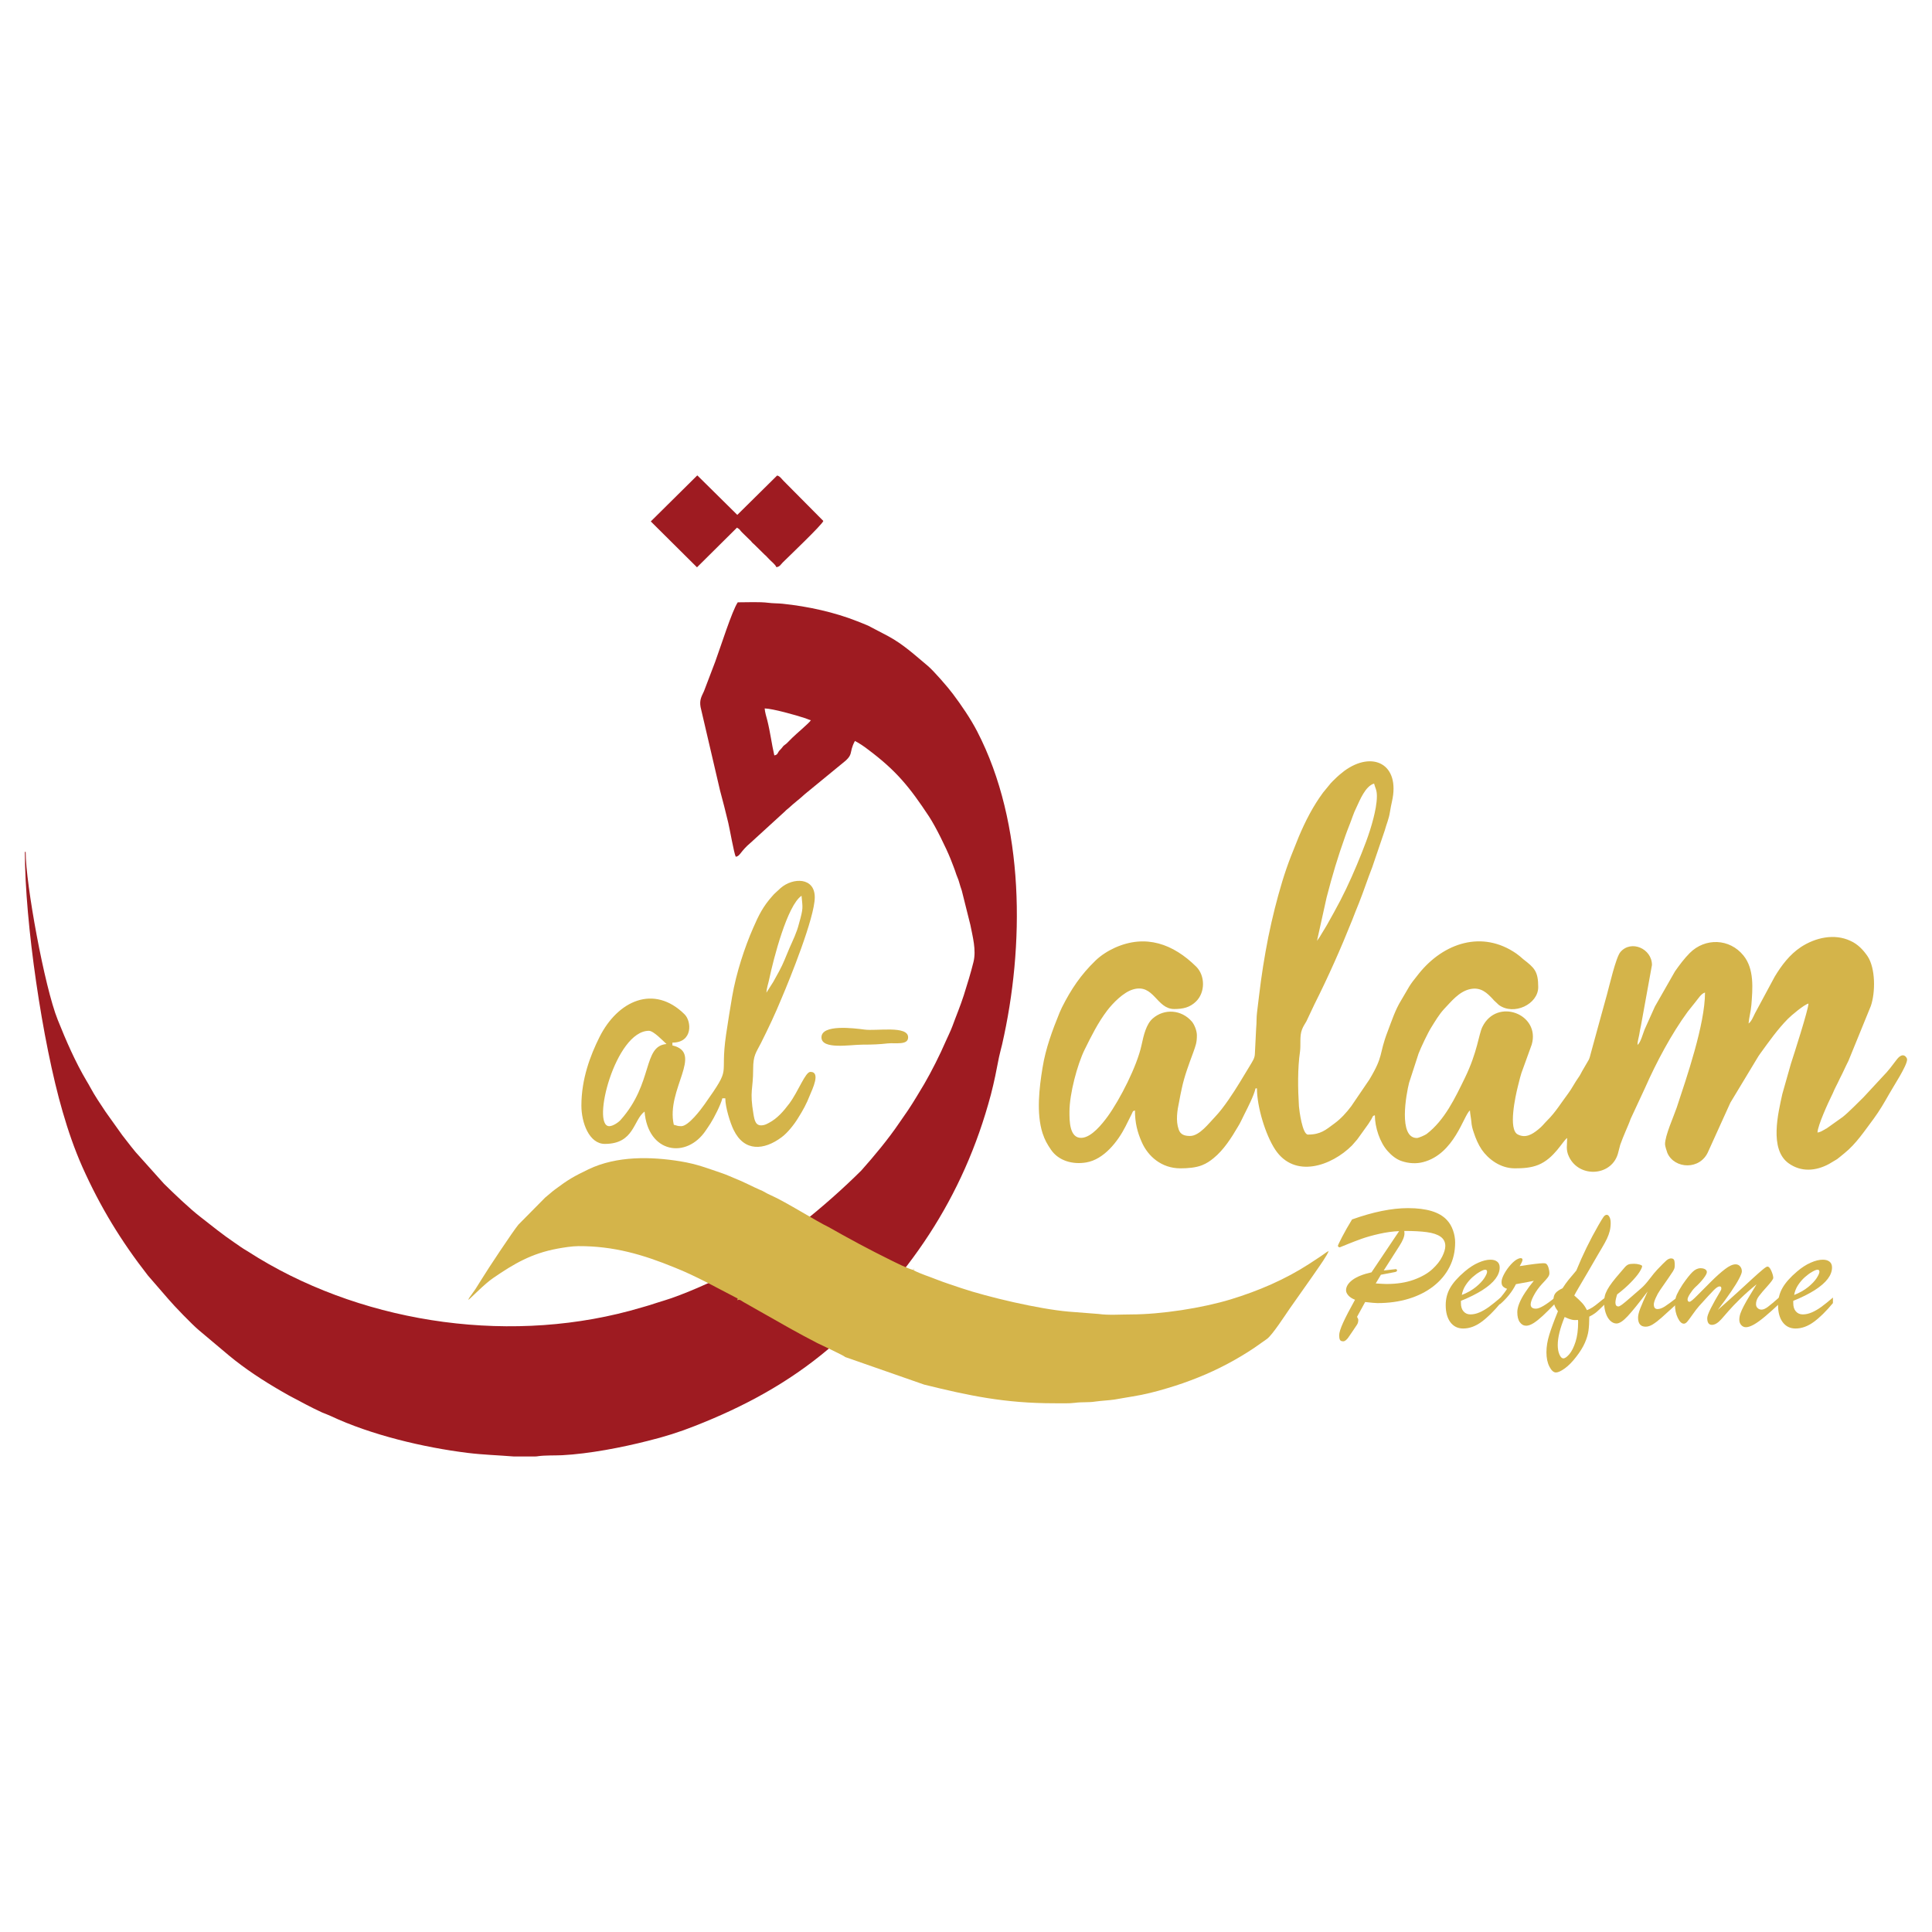 <svg xmlns="http://www.w3.org/2000/svg" xml:space="preserve" width="124.178mm" height="124.178mm" version="1.1" style="shape-rendering:geometricPrecision; text-rendering:geometricPrecision; image-rendering:optimizeQuality; fill-rule:evenodd; clip-rule:evenodd" viewBox="0 0 12417780 12417780" xmlns:xlink="http://www.w3.org/1999/xlink">
 <defs>
  <style type="text/css">
   
    .fil2 {fill:none}
    .fil0 {fill:#9E1B21}
    .fil1 {fill:#D4B44A}
   
  </style>
 </defs>
 <g id="Layer_x0020_1">
  <g id="_2392191576288">
   <path class="fil0" d="M4182890 3351390l297000 295000 257000 -255000c24000,14000 15000,14000 33000,31000l47000 46000c15000,12000 11000,15000 31000,31000l65000 64000c2000,2000 6000,6000 7000,6000 0,1000 1000,2000 2000,2000l22000 23000c13000,14000 40000,34000 46000,51000 22000,-2000 29000,-18000 41000,-30000 33000,-33000 255000,-244000 261000,-267000l-256000 -258000c-13000,-13000 -23000,-30000 -41000,-34000l-256000 253000 -256000 -253000 -2000 0 -298000 295000z"></path>
   <path class="fil1" d="M8464890 6047390l62000 -280000c38000,-146000 70000,-254000 121000,-397000 8000,-22000 14000,-39000 23000,-61000 17000,-41000 28000,-82000 49000,-123000 19000,-39000 55000,-134000 112000,-150000 6000,26000 18000,39000 18000,80000 0,49000 -12000,102000 -22000,142000 -26000,104000 -66000,202000 -107000,301000 -45000,107000 -90000,203000 -147000,305000l-44000 79000c-12000,21000 -20000,33000 -32000,53000 -6000,9000 -9000,16000 -15000,25000l-18000 26000zm-816000 1254000c-36000,0 -62000,-9000 -73000,-42000 -20000,-56000 -9000,-123000 3000,-179000 5000,-30000 11000,-56000 17000,-85000 17000,-80000 46000,-156000 74000,-232000 15000,-43000 23000,-61000 23000,-109000 0,-31000 -17000,-70000 -32000,-88000 -67000,-78000 -178000,-85000 -252000,-20000 -42000,37000 -58000,107000 -72000,172000 -29000,134000 -137000,346000 -217000,457000 -36000,49000 -103000,134000 -167000,138000 -80000,5000 -79000,-112000 -79000,-167000 0,-117000 51000,-305000 97000,-399000 44000,-89000 86000,-174000 146000,-253000 37000,-48000 104000,-117000 166000,-135000 134000,-39000 150000,126000 264000,126000 58000,0 100000,-10000 139000,-47000 62000,-59000 61000,-168000 2000,-226000 -147000,-145000 -323000,-210000 -522000,-121000 -44000,20000 -90000,49000 -125000,83000 -94000,91000 -156000,183000 -215000,300000 -6000,13000 -9000,19000 -15000,33000 -47000,115000 -90000,231000 -110000,355000 -21000,128000 -41000,292000 0,421000 15000,45000 29000,69000 54000,106000 49000,72000 140000,97000 227000,82000 114000,-19000 204000,-136000 252000,-231000l40000 -80000c8000,-16000 5000,-19000 21000,-23000 0,78000 15000,139000 44000,204000 40000,91000 127000,168000 248000,168000 47000,0 99000,-4000 139000,-20000 30000,-12000 52000,-27000 75000,-46000 64000,-52000 114000,-130000 156000,-202000 16000,-25000 27000,-52000 41000,-79000 23000,-46000 61000,-119000 72000,-167000l9000 0c0,117000 54000,297000 117000,393000 125000,189000 362000,106000 494000,-26000l33000 -38000c4000,-6000 7000,-9000 11000,-15000l61000 -85000c8000,-13000 12000,-19000 19000,-30000 10000,-16000 6000,-22000 23000,-26000 0,77000 32000,175000 83000,231000 22000,25000 55000,53000 91000,64000 42000,14000 91000,18000 136000,6000 202000,-52000 261000,-303000 301000,-332000 1000,21000 7000,48000 9000,71000 2000,27000 7000,46000 15000,69000 13000,40000 29000,78000 52000,112000 40000,58000 117000,120000 212000,120000 54000,0 103000,-3000 151000,-22000 104000,-42000 157000,-154000 186000,-173000 0,46000 -10000,76000 12000,121000 67000,140000 282000,125000 317000,-31000l12000 -46000c11000,-31000 21000,-55000 34000,-86000 12000,-29000 23000,-52000 33000,-81000l93000 -200000c71000,-161000 169000,-346000 274000,-489000l51000 -64000c16000,-19000 35000,-52000 60000,-59000 0,205000 -118000,546000 -182000,740000 -19000,56000 -75000,179000 -75000,235000 0,12000 11000,45000 15000,56000 45000,104000 213000,113000 264000,-12000l141000 -311000 172000 -285000c8000,-13000 12000,-20000 21000,-32000 56000,-77000 110000,-154000 177000,-222000 22000,-22000 103000,-91000 132000,-98000 -1000,40000 -96000,335000 -113000,387000l-55000 194000c-26000,120000 -86000,356000 41000,446000 80000,57000 174000,50000 259000,4000l52000 -31000c17000,-13000 31000,-25000 47000,-38000 76000,-61000 131000,-146000 189000,-223000 36000,-49000 67000,-102000 97000,-155000 27000,-49000 117000,-184000 117000,-225000 0,-10000 -24000,-54000 -66000,0 -28000,37000 -56000,75000 -88000,107000l-126000 136000c-34000,33000 -97000,98000 -134000,127000l-104000 74000c-7000,3000 -3000,1000 -11000,6000 -15000,8000 -29000,18000 -47000,20000 1000,-45000 71000,-197000 91000,-237000 10000,-19000 15000,-35000 25000,-54000 11000,-21000 18000,-36000 28000,-57000 20000,-38000 36000,-76000 55000,-113000l144000 -353000c30000,-88000 30000,-242000 -21000,-319000 -28000,-41000 -63000,-78000 -110000,-99000 -104000,-49000 -226000,-21000 -319000,40000 -72000,48000 -124000,117000 -168000,190000l-127000 236000c-11000,22000 -23000,53000 -41000,65000 3000,-40000 14000,-73000 18000,-119000 8000,-103000 20000,-231000 -51000,-318000 -89000,-110000 -246000,-115000 -345000,-16000 -35000,35000 -67000,78000 -95000,118000l-129000 226000c-9000,18000 -13000,31000 -22000,49000l-44000 98000c-12000,29000 -25000,84000 -46000,100000 0,-23000 7000,-42000 11000,-65000 4000,-24000 7000,-41000 12000,-63000l70000 -386000c0,-105000 -134000,-164000 -203000,-83000 -29000,34000 -72000,222000 -86000,272000 -35000,124000 -68000,249000 -103000,375000 -6000,19000 -6000,28000 -14000,45000l-42000 72000c-9000,15000 -13000,27000 -23000,40000 -24000,33000 -44000,74000 -69000,107000 -43000,57000 -81000,120000 -132000,170000 -24000,24000 -32000,38000 -60000,60000 -38000,31000 -81000,57000 -131000,31000 -62000,-33000 -14000,-247000 0,-304000 10000,-39000 19000,-82000 35000,-121000l55000 -152000c58000,-196000 -223000,-305000 -317000,-114000 -24000,49000 -31000,160000 -112000,327000 -63000,129000 -130000,272000 -246000,361000 -9000,7000 -51000,26000 -63000,26000 -121000,0 -68000,-285000 -50000,-355000l61000 -188000c15000,-39000 59000,-132000 81000,-167000 25000,-40000 50000,-83000 82000,-118000 47000,-49000 96000,-113000 168000,-129000 71000,-15000 110000,26000 147000,65000 3000,4000 2000,3000 6000,7000l32000 30000c97000,70000 253000,-5000 253000,-115000 0,-102000 -25000,-124000 -96000,-179000 -16000,-14000 -26000,-23000 -44000,-36000 -220000,-153000 -468000,-69000 -626000,127000 -71000,87000 -61000,84000 -115000,173000 -38000,61000 -61000,133000 -87000,201000 -58000,151000 -23000,151000 -117000,308000l-117000 172000c-30000,40000 -66000,80000 -107000,110000 -57000,42000 -89000,72000 -171000,72000 -36000,0 -56000,-156000 -58000,-182000 -7000,-110000 -9000,-245000 7000,-352000 6000,-45000 -4000,-100000 13000,-142000 8000,-21000 18000,-34000 28000,-52000l51000 -108000c89000,-177000 170000,-359000 243000,-542000 14000,-37000 29000,-74000 44000,-111000 30000,-75000 55000,-153000 85000,-229000l80000 -235000c12000,-44000 27000,-75000 34000,-121000 4000,-21000 8000,-48000 13000,-67000 55000,-242000 -126000,-329000 -307000,-196000 -22000,17000 -40000,32000 -59000,51000 -10000,10000 -18000,17000 -27000,27000l-50000 61000c-65000,88000 -114000,184000 -157000,286000l-48000 120000c-43000,109000 -76000,224000 -105000,338000 -15000,61000 -29000,120000 -42000,185000 -25000,127000 -44000,246000 -60000,382000 -4000,31000 -8000,70000 -12000,99000 -5000,38000 -2000,66000 -6000,105000l-8000 160000c0,33000 -16000,52000 -32000,80000l-63000 104000c-42000,69000 -107000,169000 -161000,225000 -39000,40000 -100000,123000 -161000,123000z"></path>
   <path class="fil1" d="M3209890 8141390c0,1000 2000,1000 2000,2000l-2000 -2000z"></path>
   <path class="fil1" d="M8749890 7827390l-2000 -1000c0,0 1000,1000 2000,1000z"></path>
   <path class="fil1" d="M3915890 7238390c-117000,0 39000,-613000 255000,-613000 30000,0 92000,66000 113000,85000 -154000,13000 -83000,250000 -295000,488000 -13000,15000 -49000,40000 -73000,40000zm1010000 -858000c2000,-31000 12000,-57000 18000,-86000 28000,-133000 116000,-475000 208000,-537000 7000,81000 13000,75000 -17000,181000 -14000,56000 -39000,106000 -61000,156000 -25000,58000 -37000,95000 -67000,150000 -14000,25000 -23000,42000 -37000,67000l-44000 69000zm-547000 858000c-26000,0 -26000,-4000 -48000,-9000 -52000,-227000 195000,-462000 -9000,-510000l0 -18000c132000,0 124000,-137000 78000,-182000 -196000,-194000 -429000,-89000 -547000,147000 -59000,118000 -116000,269000 -116000,440000 0,108000 49000,246000 151000,246000 189000,0 182000,-154000 255000,-208000 22000,269000 271000,306000 394000,121000 11000,-17000 21000,-30000 30000,-45000 23000,-36000 66000,-120000 76000,-161000l19000 0c0,58000 32000,159000 53000,202000 69000,144000 197000,132000 309000,48000 38000,-28000 80000,-81000 105000,-122000 32000,-51000 54000,-90000 77000,-149000 15000,-37000 71000,-149000 3000,-149000 -33000,0 -77000,125000 -136000,204000 -37000,49000 -76000,95000 -131000,124000 -14000,7000 -20000,11000 -34000,14000 -51000,11000 -58000,-29000 -65000,-70000 -26000,-153000 -2000,-155000 -2000,-291000 0,-88000 19000,-105000 50000,-166000 49000,-98000 91000,-186000 134000,-291000 50000,-117000 212000,-516000 212000,-646000 0,-130000 -140000,-128000 -219000,-60000l-40000 37000c-1000,1000 -3000,3000 -4000,4000 -2000,2000 -7000,8000 -9000,10000 -60000,67000 -88000,123000 -124000,206000 -54000,123000 -109000,289000 -135000,441000 -13000,76000 -26000,156000 -39000,244000 -42000,289000 43000,192000 -138000,448000 -23000,33000 -104000,141000 -150000,141000z"></path>
   <path class="fil1" d="M5279890 6667390c0,81000 185000,47000 264000,47000 65000,0 110000,-2000 162000,-8000 50000,-5000 131000,13000 131000,-39000 0,-78000 -205000,-39000 -281000,-50000 -69000,-9000 -276000,-35000 -276000,50000z"></path>
   <path class="fil1" d="M8815300 8177650l177440 -264680c-40330,1590 -82860,7360 -127560,17490 -44510,9930 -82860,20860 -114660,32190 -31790,11520 -60200,22450 -85240,32590 -25040,10330 -42920,17680 -53850,21850 -2780,0 -5360,-990 -8140,-2780 -2790,-1980 -3980,-4370 -3980,-7150 0,-2980 8940,-22060 27020,-57030 18090,-34770 39350,-72330 63790,-112270 135710,-48480 255730,-72720 359650,-72720 120420,0 203870,25630 250370,76900 16690,17680 29800,39740 38940,65970 9140,26220 13710,52060 13710,77690 0,58220 -12120,111070 -36560,158560 -24240,47490 -59010,88820 -103920,123600 -45100,34970 -98160,61600 -158960,80070 -61000,18480 -127770,27620 -200290,27620 -12720,0 -38950,-2380 -78690,-6950l-52260 95380c5360,8140 8150,14700 8150,19870 0,11920 -2790,22050 -8150,30200 -7750,11720 -18080,27020 -30800,45900 -12920,19080 -21460,31790 -26030,37950 -4370,6160 -9540,11530 -15100,16300 -5560,4570 -11130,6950 -16490,6950 -11330,0 -18480,-3380 -21660,-10130 -3180,-6760 -4570,-16300 -4570,-28220 0,-17090 8340,-44110 25230,-81270 16890,-36960 42330,-86230 76500,-147440 -18080,-7150 -32380,-16090 -42520,-27420 -9930,-11320 -15100,-22250 -15100,-33180 0,-24040 13910,-46300 41330,-66960 27620,-20470 68350,-36760 122400,-48880zm60410 15690l-33190 55840c14710,790 27820,1590 39350,2380 11320,800 21060,1200 28810,1200 67960,0 126770,-9140 176650,-27430 49870,-18080 89410,-40730 118820,-67750 29210,-26830 50470,-54050 63590,-81070 13310,-27230 19870,-49880 19870,-68160 0,-25230 -10140,-44910 -30210,-59410 -20260,-14310 -49270,-24040 -87030,-29210 -37950,-5370 -86630,-7950 -146440,-7950 790,4170 1190,9540 1190,15700 0,20270 -10730,46690 -31990,79680l-101340 158760 76300 -8540c6160,0 9340,2780 9340,8740 0,4970 -5170,8550 -15300,10330l-88420 16890z"></path>
   <path class="fil1" d="M9389950 8361050l0 14500c0,22860 5560,40740 16890,53460 11330,12910 26030,19270 44310,19270 18880,0 38750,-4370 59020,-13310 20460,-8940 40730,-20870 60800,-35570 20270,-14700 44910,-34580 73920,-59410l0 35560c-43720,52660 -84850,93200 -123400,121210 -38350,28020 -77290,42130 -117030,42130 -34380,0 -61800,-13310 -82070,-40140 -20070,-26820 -30200,-63390 -30200,-110080 0,-40740 9540,-77690 28610,-110880 18880,-33180 49880,-68150 93000,-104910 29600,-25240 58810,-44310 88020,-57030 29010,-12920 55040,-19270 77890,-19270 18280,0 32790,4170 43320,12510 10730,8350 16090,20870 16090,37560 0,24440 -9140,48880 -27420,73120 -18280,24240 -46100,48290 -83450,72330 -37560,23840 -83660,46890 -138300,68950zm5760 -37750c34980,-13710 64780,-30600 89620,-50670 24840,-20070 43120,-39550 55040,-57830 11720,-18480 17680,-31990 17680,-40530 0,-8940 -3970,-13310 -12120,-13310 -7150,0 -18480,4370 -34170,13310 -15700,8940 -31600,20660 -47690,34970 -16100,14310 -30400,31200 -43320,50670 -12720,19270 -21060,40530 -25040,63390z"></path>
   <path class="fil1" d="M9638930 8385090l0 -37950c20860,-24840 36760,-45900 47690,-63390 -12520,-4370 -21460,-9530 -27030,-15890 -5760,-6160 -8540,-15500 -8540,-27820 0,-14110 5960,-31790 17480,-53050 11730,-21460 26030,-41530 43120,-60210 17090,-18680 32590,-30600 46500,-36170 5560,-2580 10730,-3970 15900,-3970 7750,0 11720,3580 11720,11130 0,6550 -6160,19870 -18280,40140 80080,-12520 130550,-18680 151610,-18680 8150,0 13710,790 16890,2380 6560,3380 11920,11530 16290,24440 4180,12920 6360,25640 6360,38550 0,8150 -3580,16890 -10730,26430 -7150,9540 -19470,23450 -36960,41730 -20660,22250 -37750,46290 -51860,72320 -13910,26030 -20860,45710 -20860,58820 0,18280 11320,27420 33780,27420 23640,0 64770,-24040 123390,-72330l0 39150c-32390,33580 -59010,60200 -79880,79480 -21060,19470 -40330,34770 -58220,46300 -17880,11320 -33780,17090 -47880,17090 -16300,0 -29810,-7560 -40740,-22460 -10930,-14900 -16290,-36560 -16290,-64780 0,-16690 4370,-35760 12910,-57020 8550,-21460 21070,-44510 37560,-69550 16490,-25040 34970,-50070 55640,-74910 -10930,2380 -23050,4770 -36760,7350 -13520,2580 -27820,5170 -43120,7950 -15110,2580 -26830,4770 -34980,6360 -24040,48280 -59010,92000 -104710,131140z"></path>
   <path class="fil1" d="M10317500 8339790l0 40140c-23450,23240 -40930,40130 -53050,50670 -11920,10530 -28420,21260 -49480,31990 0,35370 -1790,65570 -5170,90410 -3570,24830 -11320,50860 -23440,78290 -11920,27420 -30600,57420 -55840,90010 -24840,32190 -49280,57030 -73320,74310 -24040,17290 -42920,25840 -56430,25840 -15100,0 -29210,-12520 -41930,-37360 -12910,-24840 -19270,-55640 -19270,-92400 0,-35370 5960,-72520 18080,-111870 11920,-39140 30600,-89810 55840,-151810 -19080,-24840 -28620,-49470 -28620,-73920 0,-19870 5170,-34970 15300,-45500 9940,-10530 24440,-19870 42920,-28410 13710,-21460 26630,-39540 38750,-54450 12320,-14900 29010,-34770 49870,-59610 40340,-99350 87830,-196520 142080,-291100 15100,-26430 26030,-44110 32580,-53250 6560,-9140 13710,-13710 21070,-13710 6550,0 12320,4770 17480,14500 4970,9740 7550,22260 7550,37960 0,18870 -2180,36360 -6160,52250 -4170,15900 -9930,32000 -17480,48090 -7550,16100 -18080,35370 -31400,57820 -13510,22460 -21660,36560 -24840,41930 -19270,34180 -41330,71930 -65770,113460 -24440,41530 -43710,74310 -57820,98360 -14310,24040 -24440,42120 -30600,54240 20860,18090 37560,33780 49680,47100 12320,13110 22850,28810 31790,47090 13110,-4970 25230,-11130 35960,-18080 10930,-6960 23850,-16690 38550,-28810 14710,-12320 29010,-23650 43120,-34180zm-174060 156180l-1190 -12320c-10930,1190 -19680,1390 -26230,790 -6560,-590 -14310,-2180 -23050,-4960 -8750,-2590 -15500,-5170 -20270,-7550 -4970,-2390 -10330,-4570 -16100,-6960 -29600,72330 -44310,132340 -44310,180230 0,23640 3580,43910 10730,60600 7160,16690 15700,25040 25440,25040 10130,0 22850,-8950 38150,-26830 15300,-17880 28610,-44310 39940,-79280 11320,-34970 16890,-77890 16890,-128760z"></path>
   <path class="fil1" d="M10590320 8300440c-56230,74520 -99150,127570 -128360,158970 -29410,31590 -53260,47290 -71930,47290 -14710,0 -28220,-6160 -40740,-18280 -12320,-12320 -22050,-28810 -28810,-49680 -6760,-20660 -10130,-42920 -10130,-66560 0,-15500 1390,-29610 4370,-41930 2980,-12520 8340,-26230 16490,-41130 8150,-14900 19080,-31200 32390,-48680 13310,-17490 29800,-37160 49080,-59420 11720,-13510 21460,-25030 29410,-34370 7950,-9340 15690,-15500 23250,-18880 7550,-3380 19870,-4970 36950,-4970 12520,0 24250,1590 35570,4970 11330,3180 16890,6760 16890,10140 0,6950 -5760,19670 -17090,37950 -11520,18080 -30000,40330 -55430,66560 -25440,26230 -54650,51870 -88030,77100 -7350,23050 -11130,40340 -11130,52460 0,16690 6360,25030 19280,25030 4570,0 12320,-3970 23240,-11920 10730,-7950 29210,-23250 55050,-45900 25630,-22650 48880,-42720 69340,-60210 15300,-13110 32790,-32780 52860,-59010 19870,-26230 36160,-45900 48480,-59010 28810,-30210 48490,-49880 58820,-59020 10530,-9140 20660,-13710 30400,-13710 9140,0 15500,2980 18880,8740 3180,5770 4960,17690 4960,35370 0,8150 -790,14900 -2380,19870 -1590,4970 -4770,11530 -9540,19480 -4970,7940 -14700,22650 -29410,43910 -14900,21260 -32190,46500 -52450,75510 -10930,15690 -20270,32580 -28420,51060 -8150,18280 -12320,32190 -12320,41530 0,20070 7950,30200 23850,30200 13310,0 28610,-5360 46100,-16290 17280,-10930 44110,-30400 80270,-58820l0 39150c-45500,41930 -79080,72330 -100740,91400 -21660,19080 -40540,33380 -56430,43120 -15900,9740 -31000,14710 -45510,14710 -32580,0 -48880,-19480 -48880,-58420 0,-14710 4770,-34580 14510,-59610 9730,-25040 25430,-61400 47290,-108700z"></path>
   <path class="fil1" d="M11040980 8419670c53650,-47290 99550,-88430 138100,-123600 38350,-35170 68550,-62790 90410,-83050 22060,-20070 41330,-37160 58020,-51070 16690,-14110 27420,-21060 31990,-21060 8950,-400 17490,8740 25640,27620 8140,18870 12320,33970 12320,45100 0,7350 -12320,24840 -36960,52260 -24840,27220 -43320,49080 -55440,65370 -12320,16300 -18480,33390 -18480,51270 0,10530 3580,18880 10530,25230 6960,6560 15300,9740 25040,9740 11320,0 24840,-5960 40530,-17480 15700,-11730 40540,-32590 74320,-62400l0 41330c-33780,31800 -64580,59410 -92200,82460 -27420,23250 -51460,40540 -71930,52060 -20470,11330 -37360,17090 -51070,17090 -11920,0 -22050,-4570 -30200,-13710 -8150,-9140 -12320,-20460 -12320,-33980 0,-13310 2380,-26620 6950,-40330 4770,-13510 11930,-29610 21660,-48290 9740,-18680 22460,-41130 38550,-67360 15900,-26230 30400,-50270 43720,-71930 -39550,32190 -74720,63190 -105320,93190 -30790,30010 -55830,56040 -75110,78490 -19470,22260 -34770,39940 -46090,52660 -21660,24040 -41730,36160 -60410,36160 -20070,0 -30200,-14300 -30200,-43120 0,-11720 7550,-32580 22650,-62790 15100,-30000 36560,-68350 64380,-115050 2380,-3180 3580,-7940 3580,-14500 0,-7750 -3780,-11730 -11530,-11730 -8540,0 -21060,8150 -37160,24250 -16090,16090 -47090,49870 -93390,101140 -12710,14300 -27220,33180 -43320,56230 -16090,23050 -27610,38550 -34570,46300 -7150,7750 -14110,11720 -21060,11720 -13910,0 -27030,-12520 -38950,-37360 -12120,-24830 -18080,-53840 -18080,-86830 0,-24040 3970,-44910 11920,-62390 7950,-17490 20270,-39150 37160,-65180 26030,-37750 47290,-64570 63780,-80670 16500,-16090 33780,-24040 52060,-24040 11330,0 20870,2180 28620,6550 7750,4570 11520,10730 11520,18480 0,8150 -6950,21460 -21260,40140 -14110,18480 -31990,37760 -53850,57430 -11520,11320 -22650,25230 -33180,41730 -10530,16490 -15700,28410 -15700,35760 0,10530 4170,15700 12320,15700 6560,0 23250,-13510 49880,-40740 26820,-27220 56230,-56630 88220,-88620 31990,-31990 61600,-58610 89020,-79680 27220,-21260 50470,-31790 69350,-31790 11720,0 21260,4370 28810,13120 7550,8740 11320,19470 11320,32190 0,8540 -5760,24040 -17480,46290 -11530,22460 -28420,49880 -50870,82660 -22250,32790 -50870,72530 -86240,119030z"></path>
   <path class="fil1" d="M11526020 8361050l0 14500c0,22860 5560,40740 16890,53460 11330,12910 26030,19270 44310,19270 18880,0 38750,-4370 59020,-13310 20460,-8940 40730,-20870 60800,-35570 20270,-14700 44910,-34580 73920,-59410l0 35560c-43720,52660 -84850,93200 -123400,121210 -38350,28020 -77290,42130 -117030,42130 -34380,0 -61800,-13310 -82070,-40140 -20070,-26820 -30200,-63390 -30200,-110080 0,-40740 9540,-77690 28610,-110880 18880,-33180 49880,-68150 93000,-104910 29600,-25240 58810,-44310 88020,-57030 29010,-12920 55040,-19270 77890,-19270 18280,0 32790,4170 43320,12510 10730,8350 16090,20870 16090,37560 0,24440 -9140,48880 -27420,73120 -18280,24240 -46100,48290 -83450,72330 -37560,23840 -83660,46890 -138300,68950zm5760 -37750c34980,-13710 64780,-30600 89620,-50670 24840,-20070 43120,-39550 55040,-57830 11720,-18480 17680,-31990 17680,-40530 0,-8940 -3970,-13310 -12120,-13310 -7150,0 -18480,4370 -34170,13310 -15700,8940 -31600,20660 -47690,34970 -16100,14310 -30400,31200 -43320,50670 -12720,19270 -21060,40530 -25040,63390z"></path>
   <path class="fil0" d="M4914890 4553390c51000,1000 201000,43000 261000,63000 12000,4000 24000,10000 36000,13000 -14000,21000 -93000,86000 -119000,112000 -10000,10000 -18000,18000 -28000,28000 -6000,6000 -8000,9000 -14000,13000 -23000,19000 -7000,2000 -29000,29000 -6000,7000 -9000,9000 -15000,16000 -11000,16000 -8000,23000 -30000,28000 -17000,-73000 -26000,-149000 -45000,-225000 -5000,-19000 -16000,-55000 -17000,-77000zm-197000 3610000c-103000,62000 -341000,164000 -447000,195000 -37000,11000 -63000,20000 -98000,31000 -17000,6000 -30000,8000 -48000,14000 -817000,244000 -1756000,110000 -2463000,-317000l-77000 -48000c-15000,-9000 -25000,-15000 -38000,-24000 -14000,-9000 -24000,-18000 -39000,-27000 -77000,-52000 -147000,-109000 -220000,-166000 -70000,-54000 -170000,-150000 -234000,-213000l-182000 -203000c-11000,-14000 -20000,-24000 -30000,-37000 -20000,-25000 -37000,-47000 -56000,-72000l-107000 -150000c-34000,-51000 -70000,-104000 -99000,-158000 -8000,-15000 -14000,-25000 -23000,-40000 -74000,-125000 -132000,-259000 -186000,-394000 -85000,-211000 -206000,-874000 -206000,-1079000l-5000 0c0,452000 112000,1221000 243000,1671000 36000,124000 75000,237000 126000,353000 115000,257000 248000,476000 422000,699000l130000 150000c37000,44000 154000,165000 197000,201000l195000 164000c104000,86000 219000,161000 335000,228000 16000,9000 33000,19000 51000,29000 70000,37000 139000,75000 211000,108000 19000,8000 37000,14000 56000,23000 257000,121000 596000,202000 880000,237000 96000,12000 197000,15000 296000,23000l3000 0 134000 0c9000,0 16000,-1000 21000,-2000 43000,-6000 107000,-4000 152000,-6000 175000,-9000 386000,-50000 551000,-92000 106000,-26000 205000,-57000 303000,-96000 314000,-123000 601000,-277000 860000,-496000 509000,-448000 866000,-968000 1043000,-1634000 22000,-85000 35000,-152000 52000,-240000 6000,-29000 13000,-52000 20000,-82000 144000,-629000 149000,-1417000 -161000,-2014000 -42000,-81000 -101000,-167000 -155000,-239000 -31000,-42000 -124000,-149000 -161000,-180000 -83000,-69000 -156000,-138000 -256000,-192000l-128000 -67000c-22000,-10000 -45000,-18000 -69000,-28000 -146000,-58000 -317000,-96000 -482000,-113000 -30000,-3000 -60000,-2000 -91000,-6000 -56000,-7000 -132000,-3000 -196000,-3000 -37000,55000 -109000,284000 -145000,382000l-72000 189000c-16000,35000 -30000,56000 -22000,102000l125000 536000c18000,66000 36000,137000 53000,208000 9000,37000 37000,197000 48000,218000 28000,-2000 29000,-34000 96000,-90000l220000 -201000c10000,-11000 15000,-13000 26000,-23000 17000,-15000 35000,-32000 52000,-45000 17000,-13000 33000,-28000 50000,-43000l234000 -192000c88000,-67000 44000,-67000 88000,-150000 26000,13000 60000,36000 83000,54000 185000,138000 270000,245000 393000,431000 44000,67000 110000,202000 139000,274000 13000,34000 26000,65000 37000,100000 6000,17000 13000,30000 18000,49000 5000,19000 11000,36000 17000,54000l55000 220000c15000,77000 39000,162000 20000,239000 -18000,73000 -40000,143000 -62000,213000 -22000,69000 -50000,135000 -74000,201000 -12000,32000 -28000,63000 -42000,95000 -37000,86000 -93000,197000 -138000,274000 -36000,60000 -67000,113000 -105000,170000l-56000 81000c-69000,102000 -161000,213000 -244000,306000 -229000,228000 -539000,479000 -818000,640000z"></path>
   <path class="fil1" d="M4737890 8357390c18000,-7000 20000,-1000 40000,11000l127000 72000c59000,34000 113000,64000 173000,98000 55000,31000 116000,63000 175000,94000 26000,13000 171000,80000 180000,90000l507000 177000c288000,71000 517000,120000 836000,120000 44000,0 97000,2000 134000,-3000 42000,-6000 88000,-1000 130000,-8000 43000,-6000 82000,-7000 124000,-13000 43000,-7000 78000,-14000 117000,-20000 75000,-12000 150000,-31000 219000,-52000 72000,-21000 137000,-44000 204000,-71000 123000,-49000 249000,-116000 359000,-190000l81000 -57000c34000,-25000 115000,-150000 146000,-195000l143000 -203000c9000,-14000 18000,-25000 27000,-39000 18000,-26000 73000,-103000 80000,-128000 -15000,8000 -16000,10000 -29000,19000 -12000,9000 -21000,14000 -32000,22000l-64000 42000c-154000,100000 -327000,174000 -504000,228000 -184000,56000 -448000,97000 -643000,97000 -63000,0 -146000,6000 -206000,-3000l-193000 -15000c-195000,-17000 -520000,-94000 -690000,-151000 -52000,-18000 -104000,-34000 -155000,-54000 -52000,-21000 -106000,-37000 -152000,-61000l5000 -13000 -7000 11000c-37000,-9000 -108000,-45000 -145000,-63000 -136000,-67000 -268000,-138000 -398000,-212000 -78000,-37000 -277000,-163000 -370000,-204000 -17000,-8000 -23000,-10000 -38000,-19000 -15000,-9000 -22000,-12000 -39000,-19000 -36000,-15000 -103000,-51000 -158000,-72000 -29000,-12000 -50000,-22000 -79000,-32000 -95000,-32000 -160000,-59000 -269000,-77000 -189000,-31000 -409000,-36000 -591000,51000 -97000,47000 -129000,65000 -216000,130000 -23000,17000 -40000,34000 -63000,52000l-172000 174000c-37000,45000 -198000,288000 -232000,344000l-44000 70000c-9000,13000 -16000,22000 -24000,34000 -7000,10000 -19000,24000 -22000,36000 17000,-12000 106000,-105000 160000,-141000 134000,-92000 246000,-158000 414000,-189000 38000,-7000 94000,-16000 134000,-16000 226000,-1000 414000,54000 617000,137000 71000,28000 139000,61000 206000,95000l201000 105000 -4000 11000z"></path>
  </g>
  <rect class="fil2" x="-1" y="-1" width="12417780" height="12417779"></rect>
 </g>
</svg>
